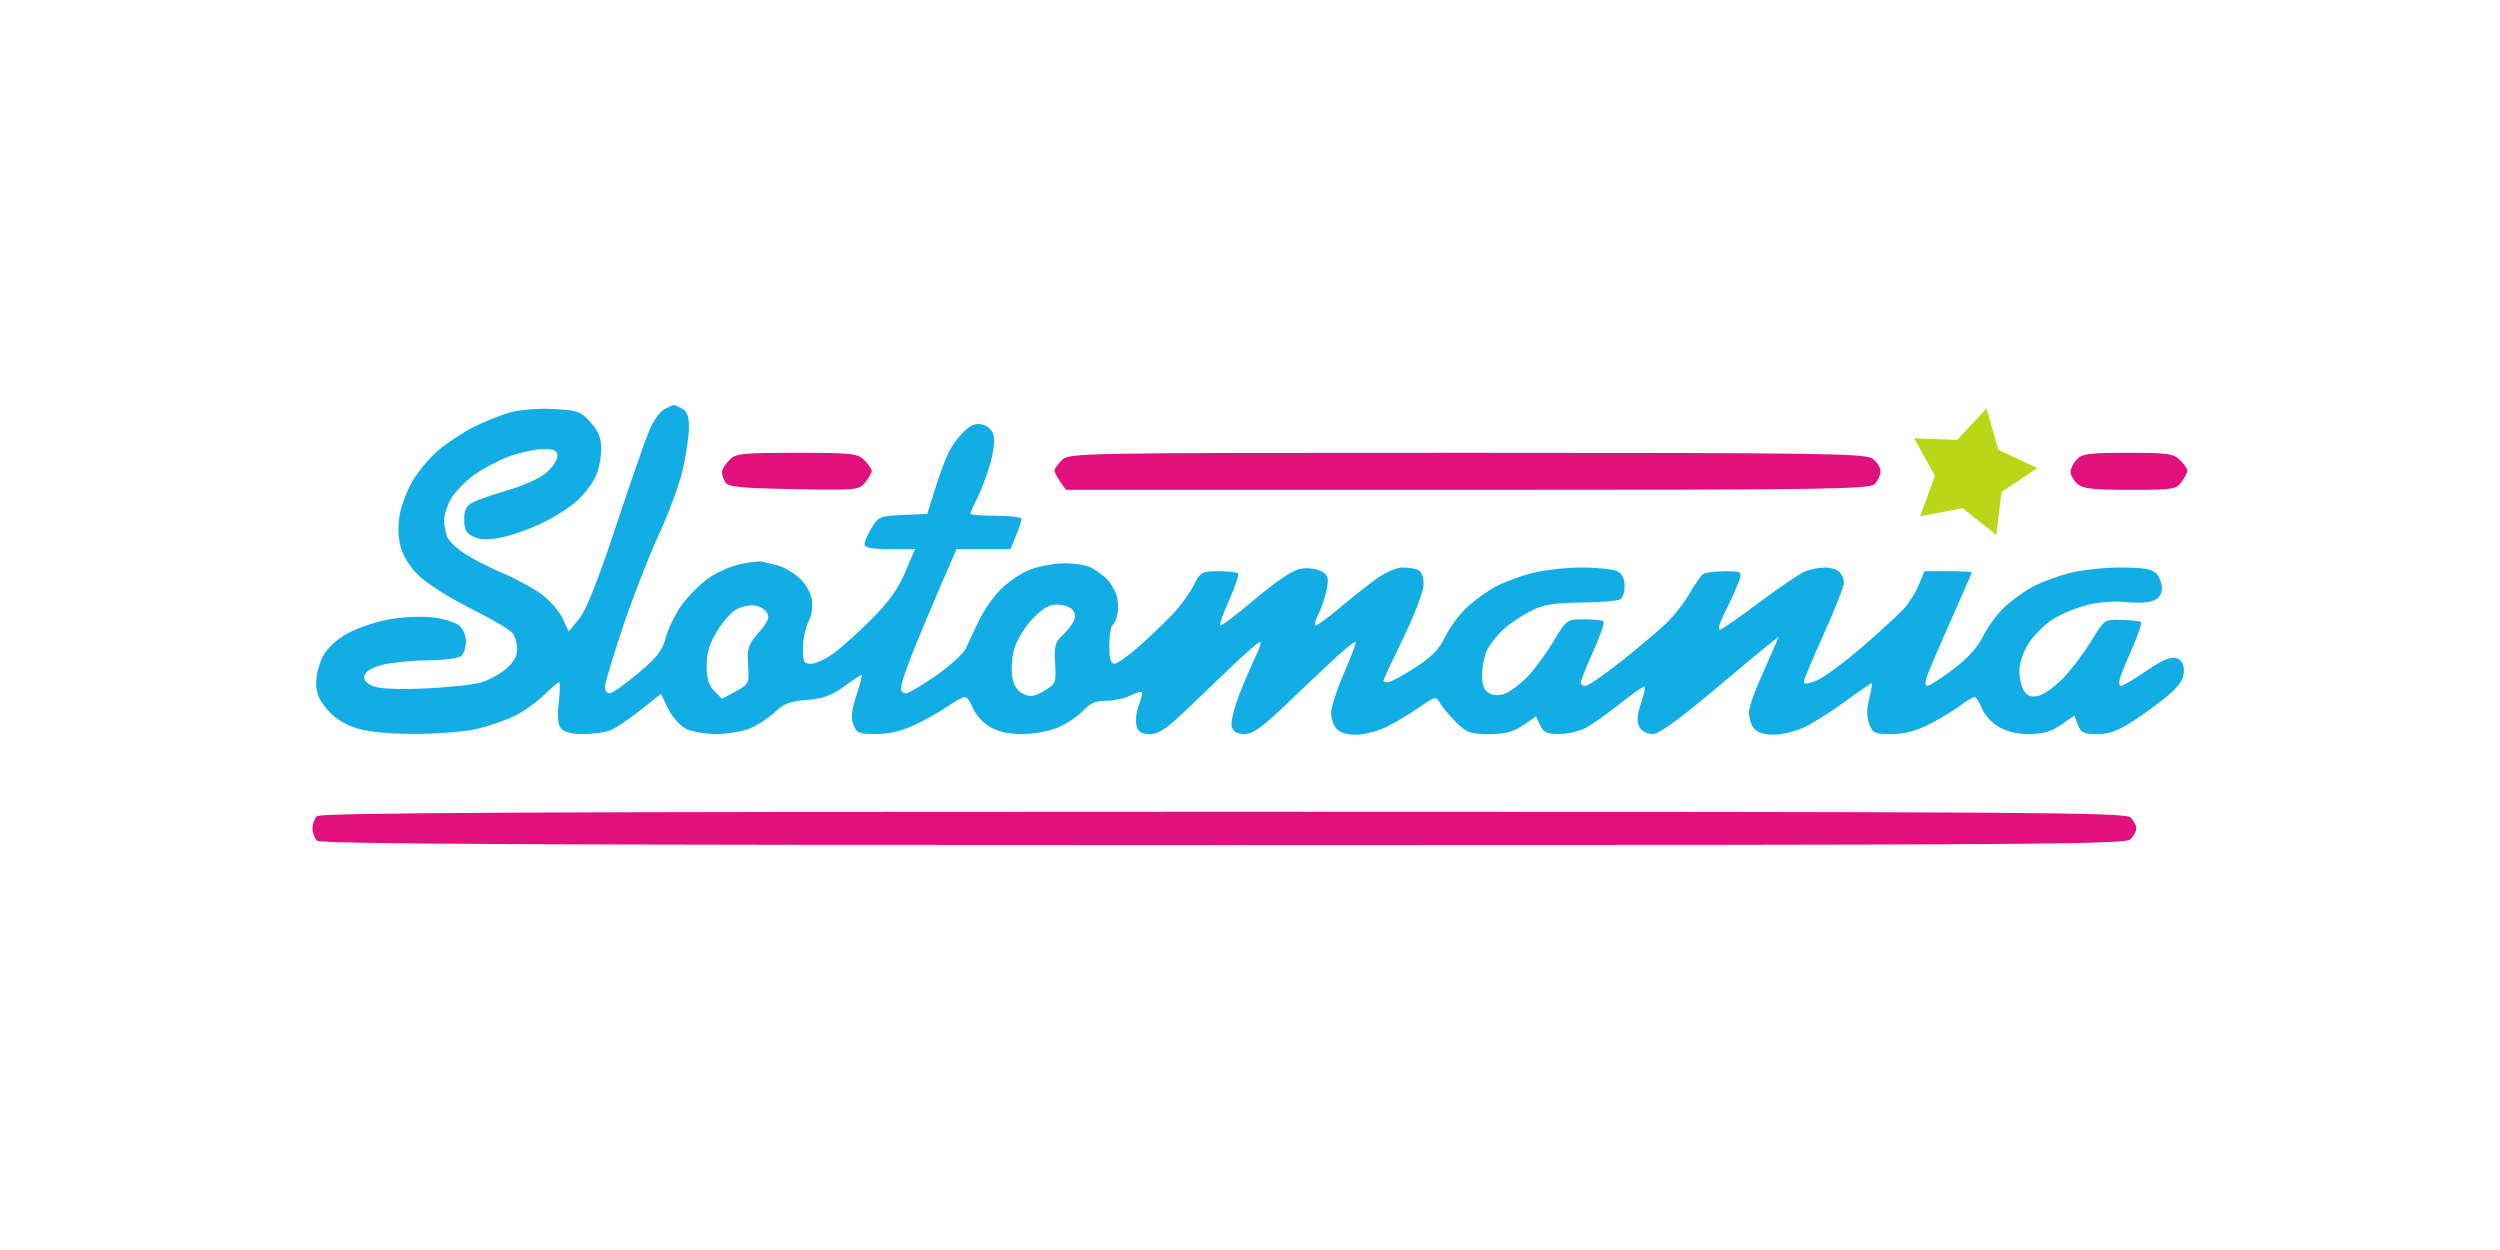 <?xml version="1.0" encoding="UTF-8"?> <svg xmlns="http://www.w3.org/2000/svg" width="200" height="100" viewBox="0 0 200 100" fill="none"><path fill-rule="evenodd" clip-rule="evenodd" d="M53.164 32.729C52.814 32.9 52.267 33.657 51.95 34.411C51.632 35.165 50.42 38.65 49.256 42.157C47.8 46.543 46.884 48.843 46.32 49.527L45.499 50.522L44.999 49.458C44.723 48.873 43.959 48.004 43.301 47.525C42.644 47.047 41.267 46.298 40.243 45.862C39.218 45.426 37.875 44.746 37.258 44.351C36.641 43.957 35.999 43.375 35.831 43.057C35.663 42.74 35.527 42.105 35.528 41.647C35.528 41.189 35.787 40.385 36.103 39.86C36.418 39.336 37.221 38.508 37.887 38.02C38.552 37.532 39.812 36.862 40.685 36.531C41.559 36.2 42.795 35.929 43.432 35.929C44.378 35.929 44.591 36.033 44.591 36.495C44.591 36.806 44.187 37.404 43.694 37.825C43.201 38.245 41.852 38.862 40.697 39.196C39.542 39.529 38.268 39.969 37.866 40.172C37.298 40.458 37.135 40.768 37.135 41.561C37.135 42.358 37.294 42.659 37.866 42.934C38.384 43.184 39.019 43.205 40.052 43.008C40.853 42.855 42.306 42.352 43.282 41.89C44.258 41.427 45.53 40.629 46.107 40.115C46.685 39.602 47.369 38.73 47.628 38.177C47.888 37.624 48.099 36.628 48.099 35.963C48.099 35.05 47.894 34.522 47.257 33.799C46.483 32.923 46.242 32.834 44.318 32.724C43.135 32.657 41.623 32.769 40.848 32.982C40.092 33.19 38.75 33.726 37.866 34.174C36.981 34.621 35.697 35.477 35.013 36.075C34.328 36.674 33.421 37.763 32.997 38.495C32.572 39.228 32.113 40.436 31.976 41.179C31.817 42.04 31.844 42.972 32.049 43.745C32.249 44.499 32.812 45.383 33.538 46.083C34.18 46.702 36.042 47.874 37.674 48.687C39.307 49.499 40.808 50.384 41.009 50.652C41.21 50.92 41.374 51.502 41.374 51.944C41.374 52.478 41.075 53.005 40.488 53.505C40.001 53.92 39.112 54.408 38.514 54.589C37.916 54.77 35.914 54.989 34.064 55.074C31.937 55.173 30.399 55.11 29.876 54.904C29.331 54.688 29.084 54.401 29.148 54.06C29.21 53.728 29.716 53.418 30.558 53.196C31.28 53.006 32.931 52.839 34.225 52.826C35.636 52.812 36.72 52.66 36.93 52.447C37.123 52.252 37.281 51.74 37.281 51.309C37.281 50.878 37.051 50.32 36.769 50.068C36.488 49.816 35.568 49.517 34.725 49.403C33.868 49.287 32.323 49.345 31.217 49.534C30.13 49.72 28.594 50.232 27.805 50.671C26.913 51.168 26.167 51.861 25.832 52.502C25.535 53.069 25.293 54.03 25.293 54.638C25.293 55.45 25.532 56.018 26.197 56.785C26.802 57.483 27.595 57.977 28.59 58.276C29.538 58.561 31.249 58.719 33.313 58.712C35.093 58.706 37.306 58.519 38.23 58.295C39.154 58.072 40.487 57.606 41.191 57.261C41.896 56.916 42.942 56.171 43.517 55.606C44.092 55.041 44.635 54.578 44.725 54.578C44.815 54.578 44.803 55.309 44.7 56.202C44.57 57.32 44.626 57.965 44.879 58.274C45.115 58.561 45.754 58.723 46.654 58.723C47.428 58.723 48.396 58.594 48.804 58.437C49.213 58.28 50.295 57.556 51.209 56.83L52.872 55.509L53.446 56.683C53.761 57.329 54.392 58.052 54.846 58.29C55.301 58.528 56.407 58.723 57.305 58.723C58.202 58.723 59.426 58.516 60.024 58.264C60.622 58.011 61.506 57.426 61.988 56.965C62.689 56.294 63.205 56.098 64.548 55.993C65.841 55.892 66.528 55.645 67.519 54.924C68.229 54.408 68.866 53.986 68.935 53.986C69.004 53.986 68.819 54.712 68.523 55.599C68.125 56.794 68.059 57.408 68.269 57.968C68.524 58.646 68.71 58.722 70.095 58.72C71.109 58.718 72.159 58.471 73.159 58C73.996 57.605 75.178 56.941 75.785 56.523C76.393 56.105 77.028 55.763 77.197 55.763C77.366 55.763 77.65 56.156 77.829 56.636C78.008 57.116 78.596 57.782 79.136 58.115C79.819 58.537 80.621 58.721 81.774 58.722C82.754 58.722 83.949 58.495 84.698 58.167C85.395 57.861 86.284 57.261 86.674 56.834C87.204 56.254 87.668 56.059 88.516 56.059C89.139 56.059 90.037 55.855 90.512 55.607C90.986 55.358 91.374 55.283 91.374 55.44C91.374 55.596 91.236 56.094 91.066 56.546C90.896 56.998 90.833 57.672 90.925 58.045C91.055 58.568 91.299 58.723 91.996 58.723C92.712 58.723 93.332 58.305 94.987 56.709C96.136 55.601 97.842 53.97 98.778 53.083C99.714 52.196 100.612 51.423 100.774 51.364C100.935 51.306 100.813 51.772 100.502 52.4C100.19 53.029 99.581 54.448 99.149 55.555C98.7 56.704 98.44 57.816 98.543 58.146C98.667 58.543 98.988 58.723 99.571 58.723C100.233 58.723 100.983 58.183 102.988 56.26C104.4 54.906 106.183 53.221 106.95 52.517C107.718 51.812 108.393 51.289 108.452 51.353C108.51 51.418 108.092 52.536 107.523 53.839C106.953 55.141 106.486 56.579 106.484 57.035C106.483 57.49 106.695 58.078 106.955 58.342C107.257 58.647 107.86 58.804 108.62 58.774C109.275 58.748 110.367 58.441 111.046 58.092C111.725 57.743 112.865 57.053 113.578 56.558C114.821 55.696 114.889 55.682 115.186 56.226C115.357 56.538 115.934 57.228 116.468 57.758C117.339 58.623 117.615 58.723 119.132 58.723C120.435 58.723 121.062 58.56 121.856 58.014L122.888 57.306L123.207 58.014C123.467 58.593 123.744 58.723 124.716 58.723C125.371 58.723 126.327 58.505 126.842 58.238C127.357 57.972 128.606 57.09 129.619 56.278C130.631 55.467 131.513 54.857 131.579 54.924C131.645 54.991 131.507 55.613 131.271 56.306C130.958 57.225 130.925 57.722 131.147 58.144C131.328 58.484 131.759 58.723 132.194 58.723C132.709 58.723 134.143 57.705 136.89 55.393C139.065 53.561 141.171 51.811 141.569 51.505L142.292 50.947L141.864 51.949C141.629 52.5 141.093 53.72 140.674 54.661C140.255 55.602 139.912 56.675 139.912 57.047C139.912 57.418 140.081 57.955 140.287 58.24C140.535 58.584 141.071 58.764 141.878 58.775C142.565 58.785 143.672 58.509 144.421 58.142C145.151 57.785 146.631 56.84 147.711 56.043C148.791 55.246 149.708 54.628 149.749 54.67C149.79 54.711 149.691 55.277 149.528 55.926C149.326 56.731 149.329 57.363 149.536 57.914C149.811 58.648 149.976 58.723 151.318 58.723C152.328 58.723 153.281 58.478 154.323 57.95C155.161 57.525 156.267 56.858 156.779 56.469C157.291 56.081 157.821 55.763 157.957 55.763C158.094 55.763 158.352 56.156 158.531 56.636C158.71 57.116 159.298 57.782 159.838 58.115C160.487 58.516 161.324 58.721 162.313 58.722C163.424 58.722 164.082 58.534 164.88 57.986L165.953 57.249L166.229 57.986C166.466 58.616 166.691 58.723 167.784 58.723C168.769 58.723 169.459 58.463 170.795 57.589C171.749 56.965 173.019 56.018 173.618 55.486C174.394 54.796 174.708 54.276 174.708 53.68C174.708 53.093 174.527 52.784 174.103 52.648C173.673 52.51 172.987 52.801 171.719 53.664C170.739 54.33 169.818 54.875 169.671 54.875C169.525 54.875 169.497 54.582 169.609 54.225C169.721 53.867 170.183 52.739 170.636 51.716C171.089 50.694 171.369 49.806 171.257 49.743C171.144 49.68 170.447 49.61 169.706 49.587C168.366 49.545 168.354 49.553 167.304 51.275C166.724 52.226 165.722 53.556 165.077 54.228C164.432 54.901 163.551 55.541 163.12 55.651C162.54 55.798 162.234 55.708 161.943 55.306C161.727 55.006 161.55 54.281 161.55 53.693C161.55 53.044 161.849 52.158 162.313 51.434C162.732 50.779 163.626 49.906 164.299 49.495C164.972 49.083 166.222 48.577 167.077 48.369C167.944 48.158 169.271 48.068 170.075 48.164C170.868 48.259 171.841 48.213 172.235 48.061C172.728 47.871 172.953 47.557 172.953 47.058C172.953 46.659 172.747 46.123 172.494 45.867C172.151 45.52 171.426 45.402 169.631 45.402C168.31 45.402 166.473 45.601 165.55 45.844C164.626 46.088 163.343 46.56 162.697 46.894C162.052 47.227 161.032 47.95 160.43 48.499C159.829 49.049 159.031 50.12 158.657 50.88C158.195 51.815 157.409 52.682 156.221 53.568C155.257 54.286 154.342 54.875 154.188 54.875C154.031 54.875 153.999 54.581 154.115 54.209C154.229 53.842 155.093 51.816 156.035 49.705C156.978 47.595 157.749 45.83 157.749 45.783C157.749 45.736 156.895 45.698 155.852 45.698H153.955L153.497 46.808C153.245 47.419 152.684 48.299 152.251 48.764C151.817 49.23 150.316 50.6 148.915 51.809C147.514 53.018 145.902 54.204 145.333 54.445C144.692 54.716 144.298 54.764 144.298 54.572C144.298 54.402 145.022 52.661 145.907 50.704C146.791 48.747 147.515 46.913 147.515 46.629C147.515 46.345 147.357 45.953 147.164 45.757C146.971 45.562 146.453 45.402 146.013 45.402C145.573 45.402 144.867 45.535 144.444 45.698C144.02 45.861 142.421 46.936 140.889 48.086C139.357 49.237 137.907 50.254 137.667 50.347C137.364 50.465 137.494 49.987 138.095 48.774C138.57 47.815 139.051 46.73 139.163 46.364C139.355 45.736 139.285 45.698 137.958 45.702C137.184 45.705 136.412 45.805 136.243 45.924C136.075 46.044 135.592 46.741 135.171 47.474C134.75 48.207 133.901 49.289 133.284 49.878C132.668 50.468 131.049 51.834 129.686 52.913C128.323 53.992 127.041 54.875 126.835 54.875C126.63 54.875 126.462 54.749 126.462 54.595C126.462 54.441 126.911 53.319 127.459 52.101C128.007 50.883 128.38 49.81 128.287 49.716C128.195 49.623 127.492 49.546 126.727 49.546C125.336 49.546 125.334 49.548 124.252 51.352C123.656 52.345 122.713 53.618 122.156 54.182C121.6 54.745 120.819 55.332 120.421 55.485C119.953 55.665 119.499 55.655 119.133 55.456C118.718 55.231 118.567 54.833 118.567 53.961C118.567 53.308 118.753 52.413 118.98 51.974C119.207 51.534 119.766 50.823 120.223 50.393C120.679 49.963 121.645 49.303 122.369 48.927C123.451 48.364 124.182 48.235 126.485 48.203C128.025 48.181 129.44 48.068 129.628 47.95C129.817 47.832 129.971 47.348 129.971 46.875C129.971 46.328 129.765 45.903 129.405 45.708C129.094 45.54 127.806 45.402 126.543 45.402C125.279 45.402 123.49 45.601 122.567 45.844C121.644 46.088 120.36 46.56 119.715 46.894C119.069 47.227 118.028 47.969 117.402 48.542C116.775 49.115 115.972 50.191 115.618 50.932C115.132 51.949 114.534 52.562 113.188 53.426C112.207 54.057 111.239 54.574 111.038 54.576C110.837 54.577 110.673 54.52 110.673 54.448C110.673 54.376 111.396 52.824 112.281 51C113.226 49.049 113.889 47.287 113.889 46.722C113.889 46.119 113.717 45.694 113.426 45.582C113.172 45.483 112.6 45.402 112.154 45.402C111.709 45.402 110.766 45.825 110.059 46.343C109.351 46.861 108 47.934 107.057 48.727C106.114 49.52 105.282 50.108 105.208 50.033C105.134 49.958 105.27 49.514 105.509 49.045C105.748 48.577 106.034 47.71 106.143 47.119C106.314 46.199 106.249 45.994 105.69 45.691C105.33 45.497 104.602 45.409 104.071 45.496C103.439 45.6 102.181 46.434 100.425 47.914C98.95 49.156 97.685 50.113 97.612 50.039C97.54 49.966 97.87 49.035 98.347 47.971C98.823 46.907 99.138 45.96 99.046 45.867C98.954 45.774 98.246 45.698 97.472 45.698C96.133 45.698 96.037 45.753 95.488 46.841C95.171 47.471 94.412 48.509 93.801 49.15C93.19 49.791 91.985 50.942 91.124 51.707C90.262 52.472 89.374 53.098 89.15 53.098C88.857 53.098 88.743 52.688 88.743 51.636C88.743 50.831 88.859 50.101 89 50.012C89.142 49.923 89.326 49.489 89.409 49.047C89.493 48.606 89.434 47.906 89.279 47.493C89.124 47.08 88.767 46.525 88.486 46.26C88.205 45.995 87.664 45.61 87.285 45.404C86.906 45.199 85.881 45.047 85.008 45.067C84.135 45.088 82.866 45.353 82.187 45.657C81.509 45.961 80.496 46.686 79.938 47.268C79.379 47.85 78.626 48.968 78.264 49.75C77.902 50.534 77.443 51.507 77.244 51.914C77.044 52.321 75.973 53.287 74.863 54.06C73.753 54.834 72.672 55.467 72.461 55.467C72.249 55.467 72.076 55.27 72.076 55.03C72.076 54.79 72.457 53.625 72.923 52.44C73.388 51.255 74.389 48.854 75.147 47.104L76.525 43.922H78.683H80.84L81.283 42.85C81.526 42.26 81.725 41.66 81.725 41.517C81.725 41.374 80.804 41.258 79.678 41.258C78.553 41.258 77.632 41.186 77.632 41.098C77.632 41.01 77.88 40.444 78.184 39.84C78.488 39.236 78.947 38.025 79.203 37.148C79.46 36.272 79.592 35.238 79.496 34.851C79.392 34.433 79.032 34.074 78.606 33.966C78.09 33.835 77.686 33.98 77.149 34.487C76.741 34.873 76.199 35.589 75.945 36.077C75.692 36.566 75.191 37.898 74.832 39.038L74.18 41.11L72.238 41.197C70.406 41.28 70.264 41.339 69.725 42.234C69.411 42.755 69.154 43.348 69.153 43.552C69.152 43.812 69.751 43.922 71.177 43.922H73.202L72.42 45.772C71.864 47.086 71.089 48.172 69.743 49.52C68.701 50.563 67.333 51.795 66.702 52.258C66.071 52.72 65.255 53.098 64.887 53.098C64.293 53.098 64.22 52.958 64.233 51.84C64.241 51.148 64.442 50.2 64.679 49.732C64.951 49.196 65.043 48.52 64.928 47.9C64.822 47.325 64.377 46.603 63.856 46.16C63.367 45.743 62.615 45.324 62.185 45.229C61.755 45.134 61.235 45.004 61.028 44.939C60.821 44.873 60.006 44.961 59.215 45.133C58.425 45.304 57.246 45.835 56.595 46.312C55.944 46.79 55.007 47.745 54.513 48.436C54.019 49.127 53.46 50.275 53.272 50.988C52.995 52.034 52.565 52.59 51.036 53.875C49.994 54.751 48.973 55.467 48.767 55.467C48.561 55.467 48.392 55.234 48.393 54.949C48.393 54.663 49.043 52.499 49.836 50.138C50.629 47.778 51.926 44.447 52.719 42.738C53.511 41.028 54.375 38.671 54.638 37.499C54.901 36.327 55.117 34.833 55.117 34.179C55.117 33.306 54.967 32.908 54.551 32.683C54.24 32.515 53.944 32.386 53.894 32.397C53.843 32.408 53.514 32.557 53.164 32.729ZM61.355 49C61.594 49.386 61.454 49.726 60.703 50.592C59.848 51.578 59.758 51.851 59.845 53.205C59.94 54.683 59.917 54.731 58.852 55.313L57.762 55.908L57.146 55.284C56.693 54.826 56.53 54.29 56.53 53.259C56.53 52.231 56.755 51.489 57.369 50.483C57.831 49.727 58.532 48.94 58.928 48.733C59.325 48.526 59.965 48.391 60.351 48.433C60.737 48.476 61.189 48.731 61.355 49ZM85.803 48.787C86.042 49.079 86.062 49.382 85.866 49.752C85.709 50.05 85.295 50.554 84.946 50.874C84.413 51.362 84.327 51.716 84.407 53.074C84.499 54.634 84.468 54.713 83.533 55.266C82.757 55.726 82.426 55.776 81.868 55.519C81.411 55.308 81.108 54.853 80.986 54.195C80.884 53.644 80.948 52.639 81.128 51.962C81.312 51.267 81.94 50.215 82.568 49.547C83.39 48.673 83.914 48.362 84.568 48.362C85.056 48.362 85.612 48.553 85.803 48.787Z" fill="#13ADE6"></path><path d="M57.753 37.779C57.751 37.576 58.012 37.143 58.333 36.817C58.871 36.273 59.308 36.225 63.743 36.225C68.177 36.225 68.615 36.273 69.152 36.817C69.474 37.143 69.737 37.528 69.737 37.673C69.737 37.817 69.505 38.226 69.221 38.581C68.721 39.206 68.55 39.223 63.508 39.131C59.278 39.055 58.259 38.955 58.034 38.593C57.882 38.349 57.756 37.983 57.753 37.779Z" fill="#E20F7E"></path><path d="M84.357 37.639C84.357 37.513 84.62 37.143 84.942 36.817C85.519 36.233 85.916 36.225 117.333 36.225C145.647 36.225 149.21 36.276 149.789 36.686C150.146 36.94 150.439 37.396 150.439 37.701C150.439 38.006 150.232 38.465 149.979 38.721C149.567 39.138 146.209 39.186 117.393 39.186H85.267L84.812 38.528C84.562 38.166 84.357 37.766 84.357 37.639Z" fill="#E20F7E"></path><path d="M165.643 37.757C165.643 37.51 165.861 37.065 166.127 36.767C166.546 36.298 167.095 36.225 170.221 36.225C173.44 36.225 173.893 36.289 174.415 36.817C174.737 37.143 175 37.513 175 37.639C175 37.766 174.795 38.166 174.545 38.528C174.115 39.148 173.881 39.186 170.401 39.186C167.379 39.186 166.616 39.097 166.178 38.696C165.884 38.426 165.643 38.004 165.643 37.757Z" fill="#E20F7E"></path><path d="M25 66.271C25 65.93 25.158 65.49 25.351 65.295C25.622 65.02 42.123 64.939 97.845 64.939C163.039 64.939 170.032 64.984 170.447 65.404C170.7 65.66 170.906 66.051 170.906 66.271C170.906 66.492 170.7 66.882 170.447 67.138C170.032 67.559 163.039 67.603 97.845 67.603C42.123 67.603 25.622 67.523 25.351 67.248C25.158 67.053 25 66.613 25 66.271Z" fill="#E20F7E"></path><path d="M158.923 32.67L159.862 35.987L162.985 37.445L160.121 39.362L159.699 42.784L156.991 40.652L153.607 41.308L154.797 38.073L153.127 35.058L156.572 35.191L158.923 32.67Z" fill="#B9D716"></path></svg> 